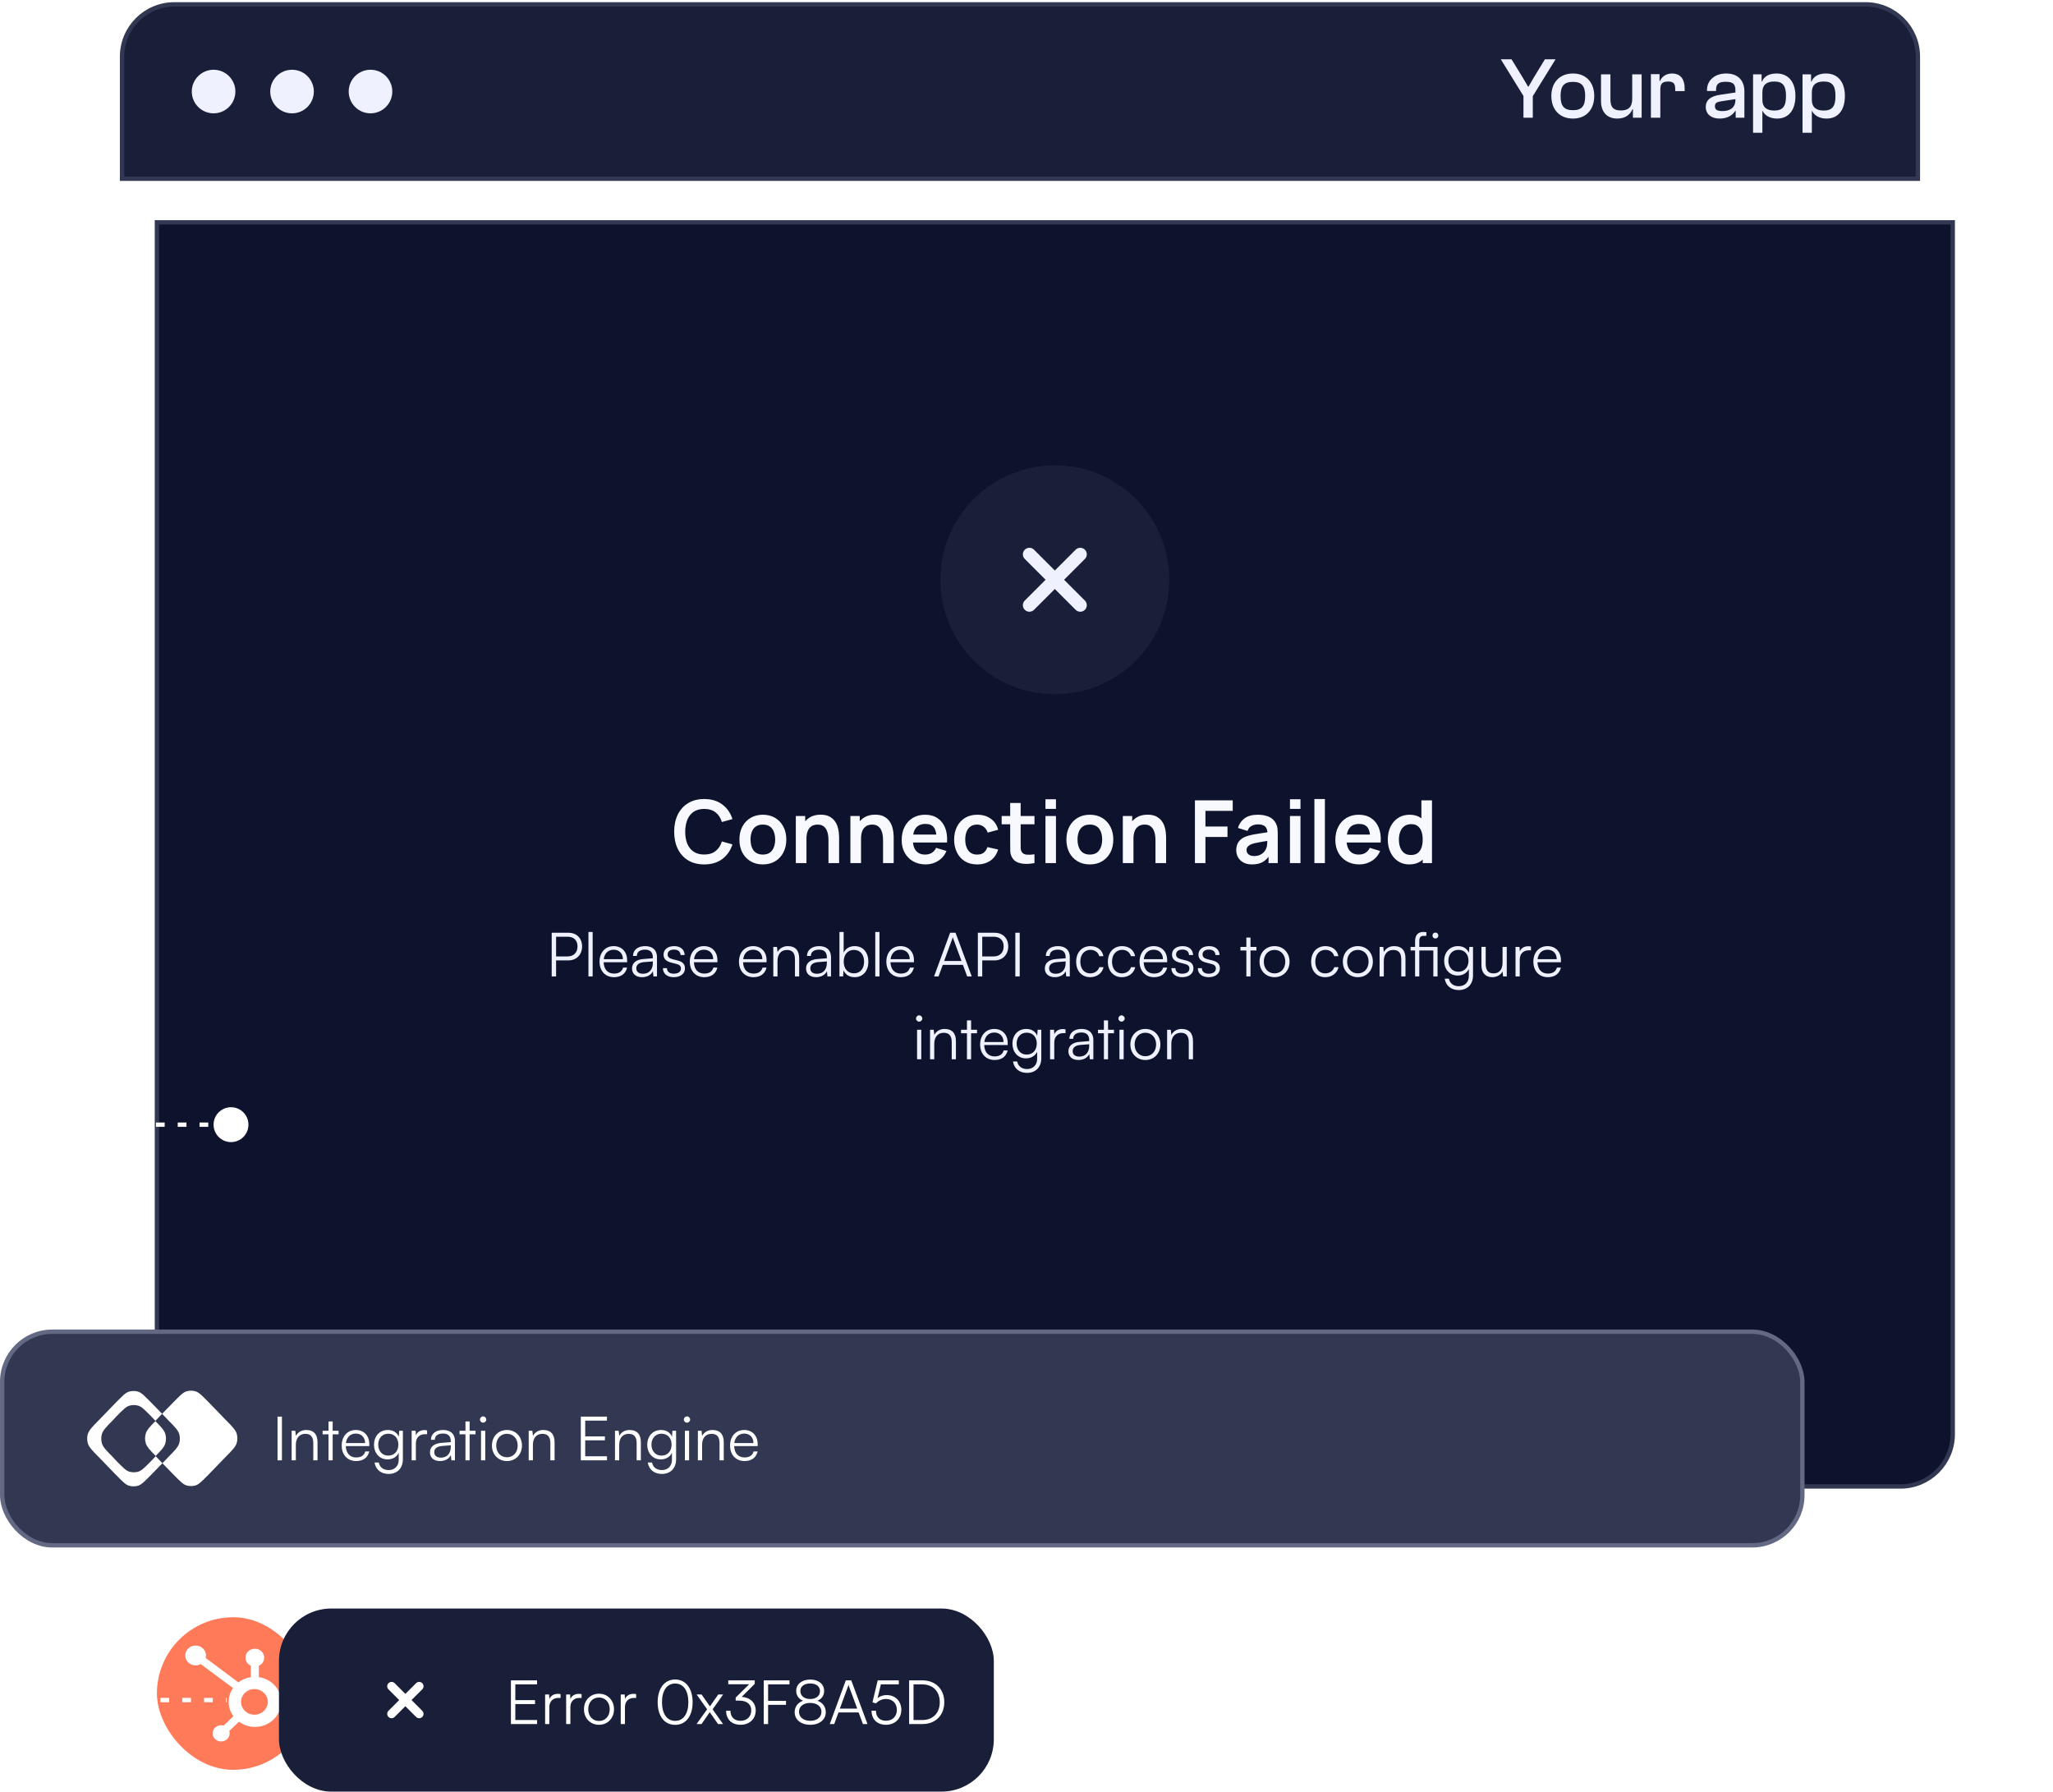 <svg width="471" height="411" viewBox="0 0 471 411" fill="none" xmlns="http://www.w3.org/2000/svg">
<rect x="36" y="371" width="35" height="35" rx="17.5" fill="#FF7A59"/>
<path d="M59.391 384.744V382.124C59.754 381.962 60.06 381.705 60.276 381.383C60.492 381.062 60.607 380.688 60.609 380.306V380.246C60.609 379.131 59.663 378.228 58.497 378.228H58.434C57.267 378.228 56.322 379.131 56.322 380.246V380.306C56.324 380.688 56.439 381.062 56.655 381.383C56.87 381.705 57.177 381.962 57.54 382.124V384.744C56.498 384.896 55.517 385.309 54.696 385.94L47.174 380.343C47.227 380.159 47.255 379.968 47.258 379.777C47.259 379.328 47.121 378.888 46.86 378.514C46.599 378.139 46.228 377.847 45.794 377.675C45.359 377.502 44.88 377.456 44.419 377.543C43.957 377.63 43.532 377.846 43.199 378.163C42.866 378.481 42.638 378.885 42.546 379.326C42.453 379.767 42.5 380.224 42.679 380.64C42.859 381.055 43.163 381.411 43.554 381.661C43.945 381.911 44.405 382.045 44.876 382.046C45.288 382.044 45.692 381.939 46.048 381.741L53.455 387.247C52.093 389.212 52.129 391.773 53.547 393.702L51.294 395.854C51.111 395.799 50.922 395.769 50.731 395.767C49.652 395.768 48.778 396.603 48.778 397.634C48.778 398.664 49.653 399.5 50.732 399.5C51.81 399.5 52.685 398.665 52.687 397.635C52.684 397.452 52.653 397.271 52.595 397.097L54.823 394.968C56.815 396.432 59.55 396.558 61.679 395.284C63.809 394.01 64.884 391.604 64.374 389.253C63.863 386.903 61.876 385.104 59.391 384.744ZM58.467 393.36C58.056 393.371 57.646 393.302 57.262 393.159C56.879 393.016 56.529 392.801 56.234 392.526C55.939 392.252 55.704 391.924 55.544 391.561C55.384 391.199 55.301 390.809 55.301 390.416C55.301 390.023 55.384 389.633 55.544 389.271C55.704 388.908 55.939 388.58 56.234 388.306C56.529 388.031 56.879 387.816 57.262 387.673C57.646 387.53 58.056 387.461 58.467 387.472C60.127 387.528 61.442 388.828 61.443 390.414C61.444 392 60.13 393.302 58.47 393.359" fill="white"/>
<path d="M28 13C28 6.373 33.373 1 40 1H428C434.627 1 440 6.373 440 13V41H28V13Z" fill="#1A1F39"/>
<path d="M28 13C28 6.373 33.373 1 40 1H428C434.627 1 440 6.373 440 13V41H28V13Z" stroke="#333852"/>
<circle cx="49" cy="21" r="5" fill="#EFF1FF"/>
<circle cx="67" cy="21" r="5" fill="#EFF1FF"/>
<circle cx="85" cy="21" r="5" fill="#EFF1FF"/>
<path d="M351.654 27H349.514V22.02L344.314 13.6H346.774L349.314 17.74L350.554 19.84H350.694L351.914 17.74L354.434 13.6H356.874L351.654 22.06V27ZM360.87 27.2C357.81 27.2 355.91 25.12 355.91 22.02C355.91 18.94 357.81 16.86 360.87 16.86C363.91 16.86 365.75 18.94 365.75 22.02C365.75 25.12 363.91 27.2 360.87 27.2ZM360.87 25.28C362.95 25.28 363.67 24.26 363.67 22.02C363.67 19.8 362.95 18.78 360.87 18.78C358.77 18.78 358.03 19.8 358.03 22.02C358.03 24.26 358.77 25.28 360.87 25.28ZM371.065 27.2C368.465 27.2 367.305 25.46 367.305 23.2V17.06H369.465V22.82C369.465 24.6 370.145 25.34 371.865 25.34C373.525 25.34 374.465 24.62 374.465 22.66V17.06H376.625V27H374.625V25.02H374.545C374.065 26.16 373.005 27.2 371.065 27.2ZM380.911 27H378.751V17H380.731V18.58H380.831C381.231 17.66 382.151 16.86 383.611 16.86C385.691 16.86 386.491 18.38 386.491 20.24V20.9H384.331V20.5C384.331 19.18 383.951 18.7 382.691 18.7C381.391 18.7 380.911 19.2 380.911 20.52V27ZM394.499 27.2C392.719 27.2 391.339 26.28 391.339 24.54C391.339 22.9 392.539 22.04 394.659 21.74L398.139 21.22V20.68C398.139 19.2 397.459 18.76 395.899 18.76C394.319 18.76 393.699 19.26 393.699 20.58V20.88H391.619V20.68C391.619 18.46 393.359 16.86 396.019 16.86C398.799 16.86 400.199 18.54 400.199 20.96V27H398.199V25.44H398.099C397.519 26.38 396.379 27.2 394.499 27.2ZM393.439 24.38C393.439 25.16 393.939 25.48 395.199 25.48C396.599 25.48 398.139 24.92 398.139 22.92V22.74L394.979 23.22C393.839 23.38 393.439 23.64 393.439 24.38ZM404.327 30.46H402.187V17.06H404.147V18.7H404.247C404.707 17.54 405.847 16.86 407.567 16.86C410.367 16.86 411.907 18.88 411.907 22.04C411.907 25.18 410.407 27.2 407.707 27.2C405.927 27.2 404.827 26.38 404.387 25.46H404.327V30.46ZM404.327 22.92C404.327 24.58 405.287 25.36 407.047 25.36C408.947 25.36 409.747 24.48 409.747 22.04C409.747 19.58 408.967 18.7 407.047 18.7C405.287 18.7 404.327 19.48 404.327 21.14V22.92ZM415.675 30.46H413.535V17.06H415.495V18.7H415.595C416.055 17.54 417.195 16.86 418.915 16.86C421.715 16.86 423.255 18.88 423.255 22.04C423.255 25.18 421.755 27.2 419.055 27.2C417.275 27.2 416.175 26.38 415.735 25.46H415.675V30.46ZM415.675 22.92C415.675 24.58 416.635 25.36 418.395 25.36C420.295 25.36 421.095 24.48 421.095 22.04C421.095 19.58 420.315 18.7 418.395 18.7C416.635 18.7 415.675 19.48 415.675 21.14V22.92Z" fill="#EFF1FF"/>
<g filter="url(#filter0_d_1_4)">
<path d="M28 41H440V319C440 325.627 434.627 331 428 331H40C33.373 331 28 325.627 28 319V41Z" fill="#0E132D"/>
<path d="M28 41H440V319C440 325.627 434.627 331 428 331H40C33.373 331 28 325.627 28 319V41Z" stroke="#333852"/>
<g clip-path="url(#clip0_1_4)">
<path d="M234 149.25C248.497 149.25 260.25 137.497 260.25 123C260.25 108.503 248.497 96.75 234 96.75C219.503 96.75 207.75 108.503 207.75 123C207.75 137.497 219.503 149.25 234 149.25Z" fill="#1A1F39"/>
<path d="M228.166 117.164L239.833 128.831M239.833 117.164L228.166 128.831" stroke="#EFF1FF" stroke-width="3" stroke-linecap="round" stroke-linejoin="round"/>
</g>
<path d="M153.56 188.3C152.12 188.3 150.887 187.987 149.86 187.36C148.834 186.727 148.044 185.847 147.49 184.72C146.944 183.593 146.67 182.287 146.67 180.8C146.67 179.313 146.944 178.007 147.49 176.88C148.044 175.753 148.834 174.877 149.86 174.25C150.887 173.617 152.12 173.3 153.56 173.3C155.22 173.3 156.604 173.717 157.71 174.55C158.817 175.377 159.594 176.493 160.04 177.9L157.61 178.57C157.33 177.63 156.854 176.897 156.18 176.37C155.507 175.837 154.634 175.57 153.56 175.57C152.594 175.57 151.787 175.787 151.14 176.22C150.5 176.653 150.017 177.263 149.69 178.05C149.37 178.83 149.207 179.747 149.2 180.8C149.2 181.853 149.36 182.773 149.68 183.56C150.007 184.34 150.494 184.947 151.14 185.38C151.787 185.813 152.594 186.03 153.56 186.03C154.634 186.03 155.507 185.763 156.18 185.23C156.854 184.697 157.33 183.963 157.61 183.03L160.04 183.7C159.594 185.107 158.817 186.227 157.71 187.06C156.604 187.887 155.22 188.3 153.56 188.3ZM167.006 188.3C165.926 188.3 164.983 188.057 164.176 187.57C163.369 187.083 162.743 186.413 162.296 185.56C161.856 184.7 161.636 183.713 161.636 182.6C161.636 181.467 161.863 180.473 162.316 179.62C162.769 178.767 163.399 178.1 164.206 177.62C165.013 177.14 165.946 176.9 167.006 176.9C168.093 176.9 169.039 177.143 169.846 177.63C170.653 178.117 171.279 178.79 171.726 179.65C172.173 180.503 172.396 181.487 172.396 182.6C172.396 183.72 172.169 184.71 171.716 185.57C171.269 186.423 170.643 187.093 169.836 187.58C169.029 188.06 168.086 188.3 167.006 188.3ZM167.006 186.04C167.966 186.04 168.679 185.72 169.146 185.08C169.613 184.44 169.846 183.613 169.846 182.6C169.846 181.553 169.609 180.72 169.136 180.1C168.663 179.473 167.953 179.16 167.006 179.16C166.359 179.16 165.826 179.307 165.406 179.6C164.993 179.887 164.686 180.29 164.486 180.81C164.286 181.323 164.186 181.92 164.186 182.6C164.186 183.647 164.423 184.483 164.896 185.11C165.376 185.73 166.079 186.04 167.006 186.04ZM182.069 188V182.8C182.069 182.46 182.046 182.083 181.999 181.67C181.953 181.257 181.843 180.86 181.669 180.48C181.503 180.093 181.249 179.777 180.909 179.53C180.576 179.283 180.123 179.16 179.549 179.16C179.243 179.16 178.939 179.21 178.639 179.31C178.339 179.41 178.066 179.583 177.819 179.83C177.579 180.07 177.386 180.403 177.239 180.83C177.093 181.25 177.019 181.79 177.019 182.45L175.589 181.84C175.589 180.92 175.766 180.087 176.119 179.34C176.479 178.593 177.006 178 177.699 177.56C178.393 177.113 179.246 176.89 180.259 176.89C181.059 176.89 181.719 177.023 182.239 177.29C182.759 177.557 183.173 177.897 183.479 178.31C183.786 178.723 184.013 179.163 184.159 179.63C184.306 180.097 184.399 180.54 184.439 180.96C184.486 181.373 184.509 181.71 184.509 181.97V188H182.069ZM174.579 188V177.2H176.729V180.55H177.019V188H174.579ZM194.589 188V182.8C194.589 182.46 194.565 182.083 194.519 181.67C194.472 181.257 194.362 180.86 194.189 180.48C194.022 180.093 193.769 179.777 193.429 179.53C193.095 179.283 192.642 179.16 192.069 179.16C191.762 179.16 191.459 179.21 191.159 179.31C190.859 179.41 190.585 179.583 190.339 179.83C190.099 180.07 189.905 180.403 189.759 180.83C189.612 181.25 189.539 181.79 189.539 182.45L188.109 181.84C188.109 180.92 188.285 180.087 188.639 179.34C188.999 178.593 189.525 178 190.219 177.56C190.912 177.113 191.765 176.89 192.779 176.89C193.579 176.89 194.239 177.023 194.759 177.29C195.279 177.557 195.692 177.897 195.999 178.31C196.305 178.723 196.532 179.163 196.679 179.63C196.825 180.097 196.919 180.54 196.959 180.96C197.005 181.373 197.029 181.71 197.029 181.97V188H194.589ZM187.099 188V177.2H189.249V180.55H189.539V188H187.099ZM204.373 188.3C203.279 188.3 202.319 188.063 201.493 187.59C200.666 187.117 200.019 186.46 199.553 185.62C199.093 184.78 198.863 183.813 198.863 182.72C198.863 181.54 199.089 180.517 199.543 179.65C199.996 178.777 200.626 178.1 201.433 177.62C202.239 177.14 203.173 176.9 204.233 176.9C205.353 176.9 206.303 177.163 207.083 177.69C207.869 178.21 208.453 178.947 208.833 179.9C209.213 180.853 209.356 181.977 209.263 183.27H206.873V182.39C206.866 181.217 206.659 180.36 206.253 179.82C205.846 179.28 205.206 179.01 204.333 179.01C203.346 179.01 202.613 179.317 202.133 179.93C201.653 180.537 201.413 181.427 201.413 182.6C201.413 183.693 201.653 184.54 202.133 185.14C202.613 185.74 203.313 186.04 204.233 186.04C204.826 186.04 205.336 185.91 205.763 185.65C206.196 185.383 206.529 185 206.763 184.5L209.143 185.22C208.729 186.193 208.089 186.95 207.223 187.49C206.363 188.03 205.413 188.3 204.373 188.3ZM200.653 183.27V181.45H208.083V183.27H200.653ZM216.184 188.3C215.07 188.3 214.12 188.053 213.334 187.56C212.547 187.06 211.944 186.38 211.524 185.52C211.11 184.66 210.9 183.687 210.894 182.6C210.9 181.493 211.117 180.513 211.544 179.66C211.977 178.8 212.59 178.127 213.384 177.64C214.177 177.147 215.12 176.9 216.214 176.9C217.44 176.9 218.477 177.21 219.324 177.83C220.177 178.443 220.734 179.283 220.994 180.35L218.594 181C218.407 180.42 218.097 179.97 217.664 179.65C217.23 179.323 216.737 179.16 216.184 179.16C215.557 179.16 215.04 179.31 214.634 179.61C214.227 179.903 213.927 180.31 213.734 180.83C213.54 181.35 213.444 181.94 213.444 182.6C213.444 183.627 213.674 184.457 214.134 185.09C214.594 185.723 215.277 186.04 216.184 186.04C216.824 186.04 217.327 185.893 217.694 185.6C218.067 185.307 218.347 184.883 218.534 184.33L220.994 184.88C220.66 185.98 220.077 186.827 219.244 187.42C218.41 188.007 217.39 188.3 216.184 188.3ZM229.328 188C228.614 188.133 227.914 188.19 227.228 188.17C226.548 188.157 225.938 188.033 225.398 187.8C224.858 187.56 224.448 187.183 224.168 186.67C223.921 186.203 223.791 185.727 223.778 185.24C223.764 184.753 223.758 184.203 223.758 183.59V174.2H226.158V183.45C226.158 183.883 226.161 184.263 226.168 184.59C226.181 184.917 226.251 185.183 226.378 185.39C226.618 185.79 227.001 186.013 227.528 186.06C228.054 186.107 228.654 186.08 229.328 185.98V188ZM221.798 179.09V177.2H229.328V179.09H221.798ZM231.85 175.56V173.35H234.26V175.56H231.85ZM231.85 188V177.2H234.26V188H231.85ZM242.025 188.3C240.945 188.3 240.002 188.057 239.195 187.57C238.389 187.083 237.762 186.413 237.315 185.56C236.875 184.7 236.655 183.713 236.655 182.6C236.655 181.467 236.882 180.473 237.335 179.62C237.789 178.767 238.419 178.1 239.225 177.62C240.032 177.14 240.965 176.9 242.025 176.9C243.112 176.9 244.059 177.143 244.865 177.63C245.672 178.117 246.299 178.79 246.745 179.65C247.192 180.503 247.415 181.487 247.415 182.6C247.415 183.72 247.189 184.71 246.735 185.57C246.289 186.423 245.662 187.093 244.855 187.58C244.049 188.06 243.105 188.3 242.025 188.3ZM242.025 186.04C242.985 186.04 243.699 185.72 244.165 185.08C244.632 184.44 244.865 183.613 244.865 182.6C244.865 181.553 244.629 180.72 244.155 180.1C243.682 179.473 242.972 179.16 242.025 179.16C241.379 179.16 240.845 179.307 240.425 179.6C240.012 179.887 239.705 180.29 239.505 180.81C239.305 181.323 239.205 181.92 239.205 182.6C239.205 183.647 239.442 184.483 239.915 185.11C240.395 185.73 241.099 186.04 242.025 186.04ZM257.089 188V182.8C257.089 182.46 257.065 182.083 257.019 181.67C256.972 181.257 256.862 180.86 256.689 180.48C256.522 180.093 256.269 179.777 255.929 179.53C255.595 179.283 255.142 179.16 254.569 179.16C254.262 179.16 253.959 179.21 253.659 179.31C253.359 179.41 253.085 179.583 252.839 179.83C252.599 180.07 252.405 180.403 252.259 180.83C252.112 181.25 252.039 181.79 252.039 182.45L250.609 181.84C250.609 180.92 250.785 180.087 251.139 179.34C251.499 178.593 252.025 178 252.719 177.56C253.412 177.113 254.265 176.89 255.279 176.89C256.079 176.89 256.739 177.023 257.259 177.29C257.779 177.557 258.192 177.897 258.499 178.31C258.805 178.723 259.032 179.163 259.179 179.63C259.325 180.097 259.419 180.54 259.459 180.96C259.505 181.373 259.529 181.71 259.529 181.97V188H257.089ZM249.599 188V177.2H251.749V180.55H252.039V188H249.599ZM266.142 188V173.6H274.812V176.01H268.552V179.6H273.612V182H268.552V188H266.142ZM279.24 188.3C278.46 188.3 277.8 188.153 277.26 187.86C276.72 187.56 276.31 187.163 276.03 186.67C275.757 186.177 275.62 185.633 275.62 185.04C275.62 184.52 275.707 184.053 275.88 183.64C276.054 183.22 276.32 182.86 276.68 182.56C277.04 182.253 277.507 182.003 278.08 181.81C278.514 181.67 279.02 181.543 279.6 181.43C280.187 181.317 280.82 181.213 281.5 181.12C282.187 181.02 282.904 180.913 283.65 180.8L282.79 181.29C282.797 180.543 282.63 179.993 282.29 179.64C281.95 179.287 281.377 179.11 280.57 179.11C280.084 179.11 279.614 179.223 279.16 179.45C278.707 179.677 278.39 180.067 278.21 180.62L276.01 179.93C276.277 179.017 276.784 178.283 277.53 177.73C278.284 177.177 279.297 176.9 280.57 176.9C281.53 176.9 282.374 177.057 283.1 177.37C283.834 177.683 284.377 178.197 284.73 178.91C284.924 179.29 285.04 179.68 285.08 180.08C285.12 180.473 285.14 180.903 285.14 181.37V188H283.03V185.66L283.38 186.04C282.894 186.82 282.324 187.393 281.67 187.76C281.024 188.12 280.214 188.3 279.24 188.3ZM279.72 186.38C280.267 186.38 280.734 186.283 281.12 186.09C281.507 185.897 281.814 185.66 282.04 185.38C282.274 185.1 282.43 184.837 282.51 184.59C282.637 184.283 282.707 183.933 282.72 183.54C282.74 183.14 282.75 182.817 282.75 182.57L283.49 182.79C282.764 182.903 282.14 183.003 281.62 183.09C281.1 183.177 280.654 183.26 280.28 183.34C279.907 183.413 279.577 183.497 279.29 183.59C279.01 183.69 278.774 183.807 278.58 183.94C278.387 184.073 278.237 184.227 278.13 184.4C278.03 184.573 277.98 184.777 277.98 185.01C277.98 185.277 278.047 185.513 278.18 185.72C278.314 185.92 278.507 186.08 278.76 186.2C279.02 186.32 279.34 186.38 279.72 186.38ZM287.944 175.56V173.35H290.354V175.56H287.944ZM287.944 188V177.2H290.354V188H287.944ZM293.549 188V173.3H295.959V188H293.549ZM303.865 188.3C302.771 188.3 301.811 188.063 300.985 187.59C300.158 187.117 299.511 186.46 299.045 185.62C298.585 184.78 298.355 183.813 298.355 182.72C298.355 181.54 298.581 180.517 299.035 179.65C299.488 178.777 300.118 178.1 300.925 177.62C301.731 177.14 302.665 176.9 303.725 176.9C304.845 176.9 305.795 177.163 306.575 177.69C307.361 178.21 307.945 178.947 308.325 179.9C308.705 180.853 308.848 181.977 308.755 183.27H306.365V182.39C306.358 181.217 306.151 180.36 305.745 179.82C305.338 179.28 304.698 179.01 303.825 179.01C302.838 179.01 302.105 179.317 301.625 179.93C301.145 180.537 300.905 181.427 300.905 182.6C300.905 183.693 301.145 184.54 301.625 185.14C302.105 185.74 302.805 186.04 303.725 186.04C304.318 186.04 304.828 185.91 305.255 185.65C305.688 185.383 306.021 185 306.255 184.5L308.635 185.22C308.221 186.193 307.581 186.95 306.715 187.49C305.855 188.03 304.905 188.3 303.865 188.3ZM300.145 183.27V181.45H307.575V183.27H300.145ZM315.316 188.3C314.323 188.3 313.456 188.05 312.716 187.55C311.976 187.05 311.403 186.37 310.996 185.51C310.589 184.65 310.386 183.68 310.386 182.6C310.386 181.507 310.589 180.533 310.996 179.68C311.409 178.82 311.993 178.143 312.746 177.65C313.499 177.15 314.386 176.9 315.406 176.9C316.433 176.9 317.293 177.15 317.986 177.65C318.686 178.143 319.216 178.82 319.576 179.68C319.936 180.54 320.116 181.513 320.116 182.6C320.116 183.673 319.936 184.643 319.576 185.51C319.216 186.37 318.679 187.05 317.966 187.55C317.253 188.05 316.369 188.3 315.316 188.3ZM315.686 186.14C316.333 186.14 316.853 185.993 317.246 185.7C317.646 185.4 317.936 184.983 318.116 184.45C318.303 183.917 318.396 183.3 318.396 182.6C318.396 181.893 318.303 181.277 318.116 180.75C317.936 180.217 317.653 179.803 317.266 179.51C316.879 179.21 316.379 179.06 315.766 179.06C315.119 179.06 314.586 179.22 314.166 179.54C313.746 179.853 313.436 180.28 313.236 180.82C313.036 181.353 312.936 181.947 312.936 182.6C312.936 183.26 313.033 183.86 313.226 184.4C313.426 184.933 313.729 185.357 314.136 185.67C314.543 185.983 315.059 186.14 315.686 186.14ZM318.396 188V180.42H318.096V173.6H320.526V188H318.396Z" fill="#F7F9FF"/>
<path d="M122.392 210.318H119.578V214H118.57V203.976H122.392C124.324 203.976 125.542 205.236 125.542 207.126C125.542 208.946 124.31 210.318 122.392 210.318ZM122.252 204.886H119.578V209.408H122.196C123.652 209.408 124.492 208.484 124.492 207.112C124.492 205.726 123.638 204.886 122.252 204.886ZM127.967 214H127.001V203.794H127.967V214ZM132.864 214.168C130.876 214.168 129.546 212.74 129.546 210.612C129.546 208.498 130.862 207.042 132.794 207.042C134.628 207.042 135.874 208.344 135.874 210.262V210.738H130.484C130.554 212.39 131.422 213.342 132.878 213.342C133.984 213.342 134.698 212.866 134.95 211.97H135.874C135.51 213.398 134.46 214.168 132.864 214.168ZM132.794 207.868C131.52 207.868 130.68 208.708 130.512 210.038H134.908C134.908 208.736 134.068 207.868 132.794 207.868ZM139.296 214.168C137.854 214.168 137 213.356 137 212.166C137 210.92 137.952 210.136 139.534 210.01L141.774 209.828V209.604C141.774 208.274 140.976 207.854 139.982 207.854C138.806 207.854 138.106 208.386 138.106 209.296H137.224C137.224 207.924 138.344 207.042 140.01 207.042C141.578 207.042 142.726 207.826 142.726 209.618V214H141.914L141.788 212.81C141.368 213.664 140.444 214.168 139.296 214.168ZM139.52 213.384C140.948 213.384 141.774 212.39 141.774 210.92V210.556L139.772 210.71C138.498 210.822 137.98 211.382 137.98 212.138C137.98 212.964 138.596 213.384 139.52 213.384ZM144.09 212.096H145.014C145.014 212.88 145.602 213.37 146.554 213.37C147.604 213.37 148.22 212.922 148.22 212.194C148.22 211.634 147.94 211.312 147.142 211.116L145.98 210.822C144.804 210.528 144.23 209.912 144.23 208.988C144.23 207.798 145.224 207.042 146.68 207.042C148.108 207.042 149.032 207.826 149.074 209.086H148.136C148.108 208.302 147.562 207.84 146.652 207.84C145.7 207.84 145.168 208.246 145.168 208.974C145.168 209.492 145.532 209.856 146.274 210.038L147.436 210.332C148.612 210.626 149.144 211.172 149.144 212.152C149.144 213.37 148.108 214.168 146.568 214.168C145.042 214.168 144.09 213.356 144.09 212.096ZM153.577 214.168C151.589 214.168 150.259 212.74 150.259 210.612C150.259 208.498 151.575 207.042 153.507 207.042C155.341 207.042 156.587 208.344 156.587 210.262V210.738H151.197C151.267 212.39 152.135 213.342 153.591 213.342C154.697 213.342 155.411 212.866 155.663 211.97H156.587C156.223 213.398 155.173 214.168 153.577 214.168ZM153.507 207.868C152.233 207.868 151.393 208.708 151.225 210.038H155.621C155.621 208.736 154.781 207.868 153.507 207.868ZM164.856 214.168C162.868 214.168 161.538 212.74 161.538 210.612C161.538 208.498 162.854 207.042 164.786 207.042C166.62 207.042 167.866 208.344 167.866 210.262V210.738H162.476C162.546 212.39 163.414 213.342 164.87 213.342C165.976 213.342 166.69 212.866 166.942 211.97H167.866C167.502 213.398 166.452 214.168 164.856 214.168ZM164.786 207.868C163.512 207.868 162.672 208.708 162.504 210.038H166.9C166.9 208.736 166.06 207.868 164.786 207.868ZM170.376 214H169.41V207.224H170.25L170.39 208.4C170.838 207.532 171.734 207.042 172.714 207.042C174.576 207.042 175.346 208.148 175.346 209.856V214H174.38V210.066C174.38 208.484 173.666 207.924 172.546 207.924C171.16 207.924 170.376 208.932 170.376 210.458V214ZM179.218 214.168C177.776 214.168 176.922 213.356 176.922 212.166C176.922 210.92 177.874 210.136 179.456 210.01L181.696 209.828V209.604C181.696 208.274 180.898 207.854 179.904 207.854C178.728 207.854 178.028 208.386 178.028 209.296H177.146C177.146 207.924 178.266 207.042 179.932 207.042C181.5 207.042 182.648 207.826 182.648 209.618V214H181.836L181.71 212.81C181.29 213.664 180.366 214.168 179.218 214.168ZM179.442 213.384C180.87 213.384 181.696 212.39 181.696 210.92V210.556L179.694 210.71C178.42 210.822 177.902 211.382 177.902 212.138C177.902 212.964 178.518 213.384 179.442 213.384ZM185.426 214H184.586V203.794H185.552V208.54C186.028 207.546 186.952 207.042 188.1 207.042C190.074 207.042 191.222 208.582 191.222 210.626C191.222 212.656 190.046 214.168 188.072 214.168C186.938 214.168 186 213.664 185.524 212.614L185.426 214ZM185.566 210.598C185.566 212.166 186.434 213.286 187.918 213.286C189.388 213.286 190.242 212.166 190.242 210.598C190.242 209.044 189.388 207.91 187.918 207.91C186.434 207.91 185.566 209.044 185.566 210.598ZM193.77 214H192.804V203.794H193.77V214ZM198.666 214.168C196.678 214.168 195.348 212.74 195.348 210.612C195.348 208.498 196.664 207.042 198.596 207.042C200.43 207.042 201.676 208.344 201.676 210.262V210.738H196.286C196.356 212.39 197.224 213.342 198.68 213.342C199.786 213.342 200.5 212.866 200.752 211.97H201.676C201.312 213.398 200.262 214.168 198.666 214.168ZM198.596 207.868C197.322 207.868 196.482 208.708 196.314 210.038H200.71C200.71 208.736 199.87 207.868 198.596 207.868ZM207.314 214H206.292L209.974 203.976H211.22L214.944 214H213.894L212.914 211.34H208.294L207.314 214ZM210.464 205.39L208.602 210.458H212.592L210.716 205.39C210.674 205.25 210.604 205.082 210.59 204.984C210.576 205.068 210.52 205.25 210.464 205.39ZM220.159 210.318H217.345V214H216.337V203.976H220.159C222.091 203.976 223.309 205.236 223.309 207.126C223.309 208.946 222.077 210.318 220.159 210.318ZM220.019 204.886H217.345V209.408H219.963C221.419 209.408 222.259 208.484 222.259 207.112C222.259 205.726 221.405 204.886 220.019 204.886ZM225.945 203.976V214H224.937V203.976H225.945ZM234.001 214.168C232.559 214.168 231.705 213.356 231.705 212.166C231.705 210.92 232.657 210.136 234.239 210.01L236.479 209.828V209.604C236.479 208.274 235.681 207.854 234.687 207.854C233.511 207.854 232.811 208.386 232.811 209.296H231.929C231.929 207.924 233.049 207.042 234.715 207.042C236.283 207.042 237.431 207.826 237.431 209.618V214H236.619L236.493 212.81C236.073 213.664 235.149 214.168 234.001 214.168ZM234.225 213.384C235.653 213.384 236.479 212.39 236.479 210.92V210.556L234.477 210.71C233.203 210.822 232.685 211.382 232.685 212.138C232.685 212.964 233.301 213.384 234.225 213.384ZM238.893 210.626C238.893 208.498 240.195 207.042 242.169 207.042C243.737 207.042 244.885 207.952 245.151 209.352H244.185C243.933 208.414 243.121 207.896 242.183 207.896C240.811 207.896 239.845 208.946 239.845 210.612C239.845 212.222 240.741 213.3 242.113 213.3C243.121 213.3 243.933 212.74 244.199 211.872H245.179C244.857 213.258 243.653 214.168 242.113 214.168C240.195 214.168 238.893 212.754 238.893 210.626ZM246.167 210.626C246.167 208.498 247.469 207.042 249.443 207.042C251.011 207.042 252.159 207.952 252.425 209.352H251.459C251.207 208.414 250.395 207.896 249.457 207.896C248.085 207.896 247.119 208.946 247.119 210.612C247.119 212.222 248.015 213.3 249.387 213.3C250.395 213.3 251.207 212.74 251.473 211.872H252.453C252.131 213.258 250.927 214.168 249.387 214.168C247.469 214.168 246.167 212.754 246.167 210.626ZM256.758 214.168C254.77 214.168 253.44 212.74 253.44 210.612C253.44 208.498 254.756 207.042 256.688 207.042C258.522 207.042 259.768 208.344 259.768 210.262V210.738H254.378C254.448 212.39 255.316 213.342 256.772 213.342C257.878 213.342 258.592 212.866 258.844 211.97H259.768C259.404 213.398 258.354 214.168 256.758 214.168ZM256.688 207.868C255.414 207.868 254.574 208.708 254.406 210.038H258.802C258.802 208.736 257.962 207.868 256.688 207.868ZM260.739 212.096H261.663C261.663 212.88 262.251 213.37 263.203 213.37C264.253 213.37 264.869 212.922 264.869 212.194C264.869 211.634 264.589 211.312 263.791 211.116L262.629 210.822C261.453 210.528 260.879 209.912 260.879 208.988C260.879 207.798 261.873 207.042 263.329 207.042C264.757 207.042 265.681 207.826 265.723 209.086H264.785C264.757 208.302 264.211 207.84 263.301 207.84C262.349 207.84 261.817 208.246 261.817 208.974C261.817 209.492 262.181 209.856 262.923 210.038L264.085 210.332C265.261 210.626 265.793 211.172 265.793 212.152C265.793 213.37 264.757 214.168 263.217 214.168C261.691 214.168 260.739 213.356 260.739 212.096ZM266.809 212.096H267.733C267.733 212.88 268.321 213.37 269.273 213.37C270.323 213.37 270.939 212.922 270.939 212.194C270.939 211.634 270.659 211.312 269.861 211.116L268.699 210.822C267.523 210.528 266.949 209.912 266.949 208.988C266.949 207.798 267.943 207.042 269.399 207.042C270.827 207.042 271.751 207.826 271.793 209.086H270.855C270.827 208.302 270.281 207.84 269.371 207.84C268.419 207.84 267.887 208.246 267.887 208.974C267.887 209.492 268.251 209.856 268.993 210.038L270.155 210.332C271.331 210.626 271.863 211.172 271.863 212.152C271.863 213.37 270.827 214.168 269.287 214.168C267.761 214.168 266.809 213.356 266.809 212.096ZM278.89 214H277.938V208.036H276.58V207.224H277.938V205.082H278.89V207.224H280.248V208.036H278.89V214ZM280.962 210.612C280.962 208.54 282.418 207.042 284.406 207.042C286.394 207.042 287.85 208.54 287.85 210.612C287.85 212.67 286.394 214.168 284.406 214.168C282.418 214.168 280.962 212.67 280.962 210.612ZM281.942 210.598C281.942 212.194 282.95 213.3 284.406 213.3C285.848 213.3 286.87 212.194 286.87 210.598C286.87 209.03 285.848 207.91 284.406 207.91C282.95 207.91 281.942 209.03 281.942 210.598ZM292.802 210.626C292.802 208.498 294.104 207.042 296.078 207.042C297.646 207.042 298.794 207.952 299.06 209.352H298.094C297.842 208.414 297.03 207.896 296.092 207.896C294.72 207.896 293.754 208.946 293.754 210.612C293.754 212.222 294.65 213.3 296.022 213.3C297.03 213.3 297.842 212.74 298.108 211.872H299.088C298.766 213.258 297.562 214.168 296.022 214.168C294.104 214.168 292.802 212.754 292.802 210.626ZM300.075 210.612C300.075 208.54 301.531 207.042 303.519 207.042C305.507 207.042 306.963 208.54 306.963 210.612C306.963 212.67 305.507 214.168 303.519 214.168C301.531 214.168 300.075 212.67 300.075 210.612ZM301.055 210.598C301.055 212.194 302.063 213.3 303.519 213.3C304.961 213.3 305.983 212.194 305.983 210.598C305.983 209.03 304.961 207.91 303.519 207.91C302.063 207.91 301.055 209.03 301.055 210.598ZM309.474 214H308.508V207.224H309.348L309.488 208.4C309.936 207.532 310.832 207.042 311.812 207.042C313.674 207.042 314.444 208.148 314.444 209.856V214H313.478V210.066C313.478 208.484 312.764 207.924 311.644 207.924C310.258 207.924 309.474 208.932 309.474 210.458V214ZM320.835 214V208.036H317.615V214H316.649V208.036H315.613V207.224H316.649V205.908C316.649 204.382 317.475 203.794 318.483 203.794C318.721 203.794 319.015 203.808 319.239 203.85V204.69H318.651C317.839 204.69 317.615 205.11 317.615 205.908V207.224H321.801V214H320.835ZM321.311 205.292C320.919 205.292 320.639 205.012 320.639 204.62C320.639 204.228 320.919 203.934 321.311 203.934C321.689 203.934 321.983 204.228 321.983 204.62C321.983 205.012 321.689 205.292 321.311 205.292ZM323.317 210.416C323.317 208.568 324.507 207.042 326.495 207.042C327.671 207.042 328.567 207.588 329.001 208.582L329.099 207.224H329.939V213.79C329.939 215.806 328.651 217.122 326.663 217.122C324.927 217.122 323.709 216.142 323.443 214.504H324.409C324.619 215.596 325.459 216.24 326.677 216.24C328.063 216.24 328.987 215.302 328.987 213.888V212.278C328.525 213.23 327.587 213.79 326.425 213.79C324.493 213.79 323.317 212.264 323.317 210.416ZM324.283 210.402C324.283 211.788 325.137 212.922 326.565 212.922C328.035 212.922 328.903 211.858 328.903 210.402C328.903 208.96 328.063 207.896 326.579 207.896C325.123 207.896 324.283 209.03 324.283 210.402ZM336.715 207.224H337.681V214H336.841L336.715 212.852C336.337 213.636 335.399 214.168 334.335 214.168C332.739 214.168 331.871 213.076 331.871 211.424V207.21H332.851V211.116C332.851 212.726 333.565 213.3 334.643 213.3C335.945 213.3 336.715 212.432 336.715 210.822V207.224ZM343.236 207.14V208.008H342.704C341.458 208.008 340.66 208.848 340.66 210.136V214H339.694V207.224H340.604L340.674 208.274C340.94 207.546 341.654 207.07 342.606 207.07C342.816 207.07 342.998 207.084 343.236 207.14ZM347.102 214.168C345.114 214.168 343.784 212.74 343.784 210.612C343.784 208.498 345.1 207.042 347.032 207.042C348.866 207.042 350.112 208.344 350.112 210.262V210.738H344.722C344.792 212.39 345.66 213.342 347.116 213.342C348.222 213.342 348.936 212.866 349.188 211.97H350.112C349.748 213.398 348.698 214.168 347.102 214.168ZM347.032 207.868C345.758 207.868 344.918 208.708 344.75 210.038H349.146C349.146 208.736 348.306 207.868 347.032 207.868ZM202.87 224.362C202.478 224.362 202.156 224.04 202.156 223.648C202.156 223.256 202.478 222.92 202.87 222.92C203.262 222.92 203.598 223.256 203.598 223.648C203.598 224.04 203.262 224.362 202.87 224.362ZM202.394 233V226.224H203.36V233H202.394ZM206.34 233H205.374V226.224H206.214L206.354 227.4C206.802 226.532 207.698 226.042 208.678 226.042C210.54 226.042 211.31 227.148 211.31 228.856V233H210.344V229.066C210.344 227.484 209.63 226.924 208.51 226.924C207.124 226.924 206.34 227.932 206.34 229.458V233ZM214.79 233H213.838V227.036H212.48V226.224H213.838V224.082H214.79V226.224H216.148V227.036H214.79V233ZM220.179 233.168C218.191 233.168 216.861 231.74 216.861 229.612C216.861 227.498 218.177 226.042 220.109 226.042C221.943 226.042 223.189 227.344 223.189 229.262V229.738H217.799C217.869 231.39 218.737 232.342 220.193 232.342C221.299 232.342 222.013 231.866 222.265 230.97H223.189C222.825 232.398 221.775 233.168 220.179 233.168ZM220.109 226.868C218.835 226.868 217.995 227.708 217.827 229.038H222.223C222.223 227.736 221.383 226.868 220.109 226.868ZM224.272 229.416C224.272 227.568 225.462 226.042 227.45 226.042C228.626 226.042 229.522 226.588 229.956 227.582L230.054 226.224H230.894V232.79C230.894 234.806 229.606 236.122 227.618 236.122C225.882 236.122 224.664 235.142 224.398 233.504H225.364C225.574 234.596 226.414 235.24 227.632 235.24C229.018 235.24 229.942 234.302 229.942 232.888V231.278C229.48 232.23 228.542 232.79 227.38 232.79C225.448 232.79 224.272 231.264 224.272 229.416ZM225.238 229.402C225.238 230.788 226.092 231.922 227.52 231.922C228.99 231.922 229.858 230.858 229.858 229.402C229.858 227.96 229.018 226.896 227.534 226.896C226.078 226.896 225.238 228.03 225.238 229.402ZM236.451 226.14V227.008H235.919C234.673 227.008 233.875 227.848 233.875 229.136V233H232.909V226.224H233.819L233.889 227.274C234.155 226.546 234.869 226.07 235.821 226.07C236.031 226.07 236.213 226.084 236.451 226.14ZM239.408 233.168C237.966 233.168 237.112 232.356 237.112 231.166C237.112 229.92 238.064 229.136 239.646 229.01L241.886 228.828V228.604C241.886 227.274 241.088 226.854 240.094 226.854C238.918 226.854 238.218 227.386 238.218 228.296H237.336C237.336 226.924 238.456 226.042 240.122 226.042C241.69 226.042 242.838 226.826 242.838 228.618V233H242.026L241.9 231.81C241.48 232.664 240.556 233.168 239.408 233.168ZM239.632 232.384C241.06 232.384 241.886 231.39 241.886 229.92V229.556L239.884 229.71C238.61 229.822 238.092 230.382 238.092 231.138C238.092 231.964 238.708 232.384 239.632 232.384ZM246.208 233H245.256V227.036H243.898V226.224H245.256V224.082H246.208V226.224H247.566V227.036H246.208V233ZM249.299 224.362C248.907 224.362 248.585 224.04 248.585 223.648C248.585 223.256 248.907 222.92 249.299 222.92C249.691 222.92 250.027 223.256 250.027 223.648C250.027 224.04 249.691 224.362 249.299 224.362ZM248.823 233V226.224H249.789V233H248.823ZM251.328 229.612C251.328 227.54 252.784 226.042 254.772 226.042C256.76 226.042 258.216 227.54 258.216 229.612C258.216 231.67 256.76 233.168 254.772 233.168C252.784 233.168 251.328 231.67 251.328 229.612ZM252.308 229.598C252.308 231.194 253.316 232.3 254.772 232.3C256.214 232.3 257.236 231.194 257.236 229.598C257.236 228.03 256.214 226.91 254.772 226.91C253.316 226.91 252.308 228.03 252.308 229.598ZM260.727 233H259.761V226.224H260.601L260.741 227.4C261.189 226.532 262.085 226.042 263.065 226.042C264.927 226.042 265.697 227.148 265.697 228.856V233H264.731V229.066C264.731 227.484 264.017 226.924 262.897 226.924C261.511 226.924 260.727 227.932 260.727 229.458V233Z" fill="#EFF1FF"/>
</g>
<circle cx="4" cy="4" r="4" transform="matrix(-1 0 0 1 57 254)" fill="white"/>
<path d="M47.778 258H24C18.477 258 14 262.477 14 268L14 324L14 380C14 385.523 18.477 390 24 390H52" stroke="white" stroke-dasharray="2 3"/>
<rect x="0.5" y="305.5" width="413" height="49" rx="11.5" fill="#333852"/>
<rect x="0.5" y="305.5" width="413" height="49" rx="11.5" stroke="#646983"/>
<path fill-rule="evenodd" clip-rule="evenodd" d="M37.193 324.332L35.612 325.981L35.681 326.05C36.986 327.355 37.605 328.042 37.88 328.798C38.154 329.622 38.154 330.447 37.88 331.271C37.605 332.027 36.986 332.714 35.681 334.019L37.261 335.668L38.704 334.156C40.147 332.714 40.834 331.958 41.108 331.134C41.315 330.447 41.315 329.622 41.108 328.935C40.834 328.111 40.147 327.355 38.704 325.912L37.193 324.332ZM37.193 324.332L34.651 321.722C33.208 320.279 32.521 319.523 31.696 319.248C31.009 319.042 30.254 319.042 29.567 319.248C28.742 319.523 28.055 320.279 26.612 321.722L22.559 325.912C21.116 327.355 20.429 328.111 20.155 328.935C19.948 329.622 19.948 330.447 20.155 331.134C20.429 331.958 21.116 332.714 22.559 334.156L26.612 338.347C28.055 339.79 28.742 340.546 29.567 340.82C30.254 341.027 31.009 341.027 31.696 340.82C32.521 340.546 33.208 339.79 34.651 338.347L37.261 335.668L39.803 338.278C41.246 339.721 41.933 340.477 42.757 340.752C43.444 340.958 44.2 340.958 44.887 340.752C45.711 340.477 46.398 339.721 47.841 338.278L51.895 334.088C53.337 332.645 54.024 331.889 54.299 331.065C54.505 330.378 54.505 329.553 54.299 328.866C54.024 328.042 53.337 327.286 51.895 325.844L47.841 321.653C46.398 320.21 45.711 319.454 44.887 319.18C44.2 318.973 43.444 318.973 42.757 319.18C41.933 319.454 41.246 320.21 39.803 321.653L37.193 324.332ZM35.681 325.981C34.376 327.286 33.757 327.973 33.483 328.729C33.208 329.553 33.208 330.378 33.483 331.202C33.757 331.958 34.376 332.645 35.681 333.95L35.75 334.019L34.719 335.118C33.276 336.561 32.589 337.317 31.765 337.591C31.078 337.798 30.322 337.798 29.635 337.591C28.811 337.317 28.124 336.561 26.681 335.118L25.788 334.156C24.345 332.714 23.658 331.958 23.384 331.134C23.177 330.447 23.177 329.622 23.384 328.935C23.658 328.111 24.345 327.355 25.788 325.912L26.681 324.95C28.124 323.508 28.811 322.752 29.635 322.477C30.322 322.271 31.078 322.271 31.765 322.477C32.589 322.752 33.276 323.508 34.719 324.95L35.681 325.981Z" fill="white"/>
<path d="M64.68 324.976V335H63.672V324.976H64.68ZM67.873 335H66.907V328.224H67.747L67.887 329.4C68.335 328.532 69.231 328.042 70.211 328.042C72.073 328.042 72.843 329.148 72.843 330.856V335H71.877V331.066C71.877 329.484 71.163 328.924 70.043 328.924C68.657 328.924 67.873 329.932 67.873 331.458V335ZM76.322 335H75.37V329.036H74.012V328.224H75.37V326.082H76.322V328.224H77.68V329.036H76.322V335ZM81.712 335.168C79.724 335.168 78.394 333.74 78.394 331.612C78.394 329.498 79.71 328.042 81.642 328.042C83.476 328.042 84.722 329.344 84.722 331.262V331.738H79.332C79.402 333.39 80.27 334.342 81.726 334.342C82.832 334.342 83.546 333.866 83.798 332.97H84.722C84.358 334.398 83.308 335.168 81.712 335.168ZM81.642 328.868C80.368 328.868 79.528 329.708 79.36 331.038H83.756C83.756 329.736 82.916 328.868 81.642 328.868ZM85.804 331.416C85.804 329.568 86.994 328.042 88.982 328.042C90.158 328.042 91.054 328.588 91.488 329.582L91.586 328.224H92.426V334.79C92.426 336.806 91.138 338.122 89.15 338.122C87.414 338.122 86.196 337.142 85.93 335.504H86.896C87.106 336.596 87.946 337.24 89.164 337.24C90.55 337.24 91.474 336.302 91.474 334.888V333.278C91.012 334.23 90.074 334.79 88.912 334.79C86.98 334.79 85.804 333.264 85.804 331.416ZM86.77 331.402C86.77 332.788 87.624 333.922 89.052 333.922C90.522 333.922 91.39 332.858 91.39 331.402C91.39 329.96 90.55 328.896 89.066 328.896C87.61 328.896 86.77 330.03 86.77 331.402ZM97.984 328.14V329.008H97.452C96.206 329.008 95.408 329.848 95.408 331.136V335H94.442V328.224H95.352L95.422 329.274C95.688 328.546 96.402 328.07 97.354 328.07C97.564 328.07 97.746 328.084 97.984 328.14ZM100.941 335.168C99.499 335.168 98.645 334.356 98.645 333.166C98.645 331.92 99.597 331.136 101.179 331.01L103.419 330.828V330.604C103.419 329.274 102.621 328.854 101.627 328.854C100.451 328.854 99.751 329.386 99.751 330.296H98.869C98.869 328.924 99.989 328.042 101.655 328.042C103.223 328.042 104.371 328.826 104.371 330.618V335H103.559L103.433 333.81C103.013 334.664 102.089 335.168 100.941 335.168ZM101.165 334.384C102.593 334.384 103.419 333.39 103.419 331.92V331.556L101.417 331.71C100.143 331.822 99.625 332.382 99.625 333.138C99.625 333.964 100.241 334.384 101.165 334.384ZM107.74 335H106.788V329.036H105.43V328.224H106.788V326.082H107.74V328.224H109.098V329.036H107.74V335ZM110.832 326.362C110.44 326.362 110.118 326.04 110.118 325.648C110.118 325.256 110.44 324.92 110.832 324.92C111.224 324.92 111.56 325.256 111.56 325.648C111.56 326.04 111.224 326.362 110.832 326.362ZM110.356 335V328.224H111.322V335H110.356ZM112.861 331.612C112.861 329.54 114.317 328.042 116.305 328.042C118.293 328.042 119.749 329.54 119.749 331.612C119.749 333.67 118.293 335.168 116.305 335.168C114.317 335.168 112.861 333.67 112.861 331.612ZM113.841 331.598C113.841 333.194 114.849 334.3 116.305 334.3C117.747 334.3 118.769 333.194 118.769 331.598C118.769 330.03 117.747 328.91 116.305 328.91C114.849 328.91 113.841 330.03 113.841 331.598ZM122.26 335H121.294V328.224H122.134L122.274 329.4C122.722 328.532 123.618 328.042 124.598 328.042C126.46 328.042 127.23 329.148 127.23 330.856V335H126.264V331.066C126.264 329.484 125.55 328.924 124.43 328.924C123.044 328.924 122.26 329.932 122.26 331.458V335ZM139.254 335H133.248V324.976H139.24V325.9H134.256V329.512H138.778V330.422H134.256V334.076H139.254V335ZM142.056 335H141.09V328.224H141.93L142.07 329.4C142.518 328.532 143.414 328.042 144.394 328.042C146.256 328.042 147.026 329.148 147.026 330.856V335H146.06V331.066C146.06 329.484 145.346 328.924 144.226 328.924C142.84 328.924 142.056 329.932 142.056 331.458V335ZM148.49 331.416C148.49 329.568 149.68 328.042 151.668 328.042C152.844 328.042 153.74 328.588 154.174 329.582L154.272 328.224H155.112V334.79C155.112 336.806 153.824 338.122 151.836 338.122C150.1 338.122 148.882 337.142 148.616 335.504H149.582C149.792 336.596 150.632 337.24 151.85 337.24C153.236 337.24 154.16 336.302 154.16 334.888V333.278C153.698 334.23 152.76 334.79 151.598 334.79C149.666 334.79 148.49 333.264 148.49 331.416ZM149.456 331.402C149.456 332.788 150.31 333.922 151.738 333.922C153.208 333.922 154.076 332.858 154.076 331.402C154.076 329.96 153.236 328.896 151.752 328.896C150.296 328.896 149.456 330.03 149.456 331.402ZM157.604 326.362C157.212 326.362 156.89 326.04 156.89 325.648C156.89 325.256 157.212 324.92 157.604 324.92C157.996 324.92 158.332 325.256 158.332 325.648C158.332 326.04 157.996 326.362 157.604 326.362ZM157.128 335V328.224H158.094V335H157.128ZM161.074 335H160.108V328.224H160.948L161.088 329.4C161.536 328.532 162.432 328.042 163.412 328.042C165.274 328.042 166.044 329.148 166.044 330.856V335H165.078V331.066C165.078 329.484 164.364 328.924 163.244 328.924C161.858 328.924 161.074 329.932 161.074 331.458V335ZM170.811 335.168C168.823 335.168 167.493 333.74 167.493 331.612C167.493 329.498 168.809 328.042 170.741 328.042C172.575 328.042 173.821 329.344 173.821 331.262V331.738H168.431C168.501 333.39 169.369 334.342 170.825 334.342C171.931 334.342 172.645 333.866 172.897 332.97H173.821C173.457 334.398 172.407 335.168 170.811 335.168ZM170.741 328.868C169.467 328.868 168.627 329.708 168.459 331.038H172.855C172.855 329.736 172.015 328.868 170.741 328.868Z" fill="white"/>
<rect x="64" y="369" width="164" height="42" rx="12" fill="#1A1F39"/>
<g clip-path="url(#clip1_1_4)">
<path d="M93 404.25C100.87 404.25 107.25 397.87 107.25 390C107.25 382.13 100.87 375.75 93 375.75C85.13 375.75 78.75 382.13 78.75 390C78.75 397.87 85.13 404.25 93 404.25Z" fill="#1A1F39"/>
<path d="M89.833 386.832L96.166 393.165M96.166 386.832L89.833 393.165" stroke="white" stroke-width="2" stroke-linecap="round" stroke-linejoin="round"/>
</g>
<path d="M123.224 395.5H117.218V385.476H123.21V386.4H118.226V390.012H122.748V390.922H118.226V394.576H123.224V395.5ZM128.603 388.64V389.508H128.071C126.825 389.508 126.027 390.348 126.027 391.636V395.5H125.061V388.724H125.971L126.041 389.774C126.307 389.046 127.021 388.57 127.973 388.57C128.183 388.57 128.365 388.584 128.603 388.64ZM133.429 388.64V389.508H132.897C131.651 389.508 130.853 390.348 130.853 391.636V395.5H129.887V388.724H130.797L130.867 389.774C131.133 389.046 131.847 388.57 132.799 388.57C133.009 388.57 133.191 388.584 133.429 388.64ZM133.977 392.112C133.977 390.04 135.433 388.542 137.421 388.542C139.409 388.542 140.865 390.04 140.865 392.112C140.865 394.17 139.409 395.668 137.421 395.668C135.433 395.668 133.977 394.17 133.977 392.112ZM134.957 392.098C134.957 393.694 135.965 394.8 137.421 394.8C138.863 394.8 139.885 393.694 139.885 392.098C139.885 390.53 138.863 389.41 137.421 389.41C135.965 389.41 134.957 390.53 134.957 392.098ZM145.952 388.64V389.508H145.42C144.174 389.508 143.376 390.348 143.376 391.636V395.5H142.41V388.724H143.32L143.39 389.774C143.656 389.046 144.37 388.57 145.322 388.57C145.532 388.57 145.714 388.584 145.952 388.64ZM150.881 390.488C150.881 387.38 152.407 385.28 154.899 385.28C157.377 385.28 158.903 387.38 158.903 390.488C158.903 393.61 157.405 395.682 154.899 395.682C152.379 395.682 150.881 393.61 150.881 390.488ZM151.875 390.488C151.875 393.092 152.981 394.772 154.899 394.772C156.817 394.772 157.923 393.092 157.923 390.488C157.923 387.87 156.817 386.204 154.899 386.204C152.981 386.204 151.875 387.87 151.875 390.488ZM160.942 395.5H159.808L162.23 392.112L159.822 388.724H160.956L162.874 391.44L164.778 388.724H165.898L163.49 392.126L165.884 395.5H164.736L162.832 392.784L160.942 395.5ZM169.581 390.124H168.783V389.424L171.877 386.372H167.075V385.476H173.151V386.288L170.155 389.27C172.031 389.368 173.375 390.558 173.375 392.378C173.375 394.366 171.919 395.668 169.889 395.668C167.915 395.668 166.585 394.45 166.585 392.448H167.579C167.579 393.89 168.475 394.758 169.889 394.758C171.387 394.758 172.353 393.806 172.353 392.35C172.353 390.978 171.373 390.124 169.581 390.124ZM180.324 391.09H176.222V395.5H175.214V385.476H181.122V386.4H176.222V390.18H180.324V391.09ZM182.312 392.77C182.312 391.538 183.054 390.558 184.244 390.152C183.236 389.746 182.662 388.92 182.662 387.884C182.662 386.344 183.978 385.294 185.896 385.294C187.8 385.294 189.074 386.344 189.074 387.898C189.074 388.948 188.514 389.774 187.52 390.152C188.682 390.516 189.452 391.524 189.452 392.784C189.452 394.492 188.01 395.668 185.882 395.668C183.754 395.668 182.312 394.492 182.312 392.77ZM183.614 387.912C183.614 389.018 184.51 389.76 185.882 389.76C187.24 389.76 188.122 389.046 188.122 387.94C188.122 386.862 187.24 386.19 185.882 386.19C184.51 386.19 183.614 386.862 183.614 387.912ZM183.306 392.686C183.306 393.932 184.342 394.758 185.896 394.758C187.422 394.758 188.458 393.932 188.458 392.686C188.458 391.454 187.45 390.656 185.868 390.656C184.314 390.656 183.306 391.454 183.306 392.686ZM191.388 395.5H190.366L194.048 385.476H195.294L199.018 395.5H197.968L196.988 392.84H192.368L191.388 395.5ZM194.538 386.89L192.676 391.958H196.666L194.79 386.89C194.748 386.75 194.678 386.582 194.664 386.484C194.65 386.568 194.594 386.75 194.538 386.89ZM203.253 395.668C201.237 395.668 199.949 394.408 199.949 392.434H200.957C200.957 393.876 201.839 394.744 203.267 394.744C204.779 394.744 205.759 393.736 205.759 392.252C205.759 390.852 204.849 389.746 203.267 389.746C202.343 389.746 201.503 390.166 200.957 390.768L200.159 390.516L201.363 385.476H206.207V386.4H202.091L201.335 389.55C201.895 389.102 202.623 388.85 203.407 388.85C205.493 388.85 206.781 390.348 206.781 392.224C206.781 394.24 205.353 395.668 203.253 395.668ZM211.625 395.5H208.573V385.476H211.597C214.621 385.476 216.637 387.492 216.637 390.488C216.637 393.484 214.635 395.5 211.625 395.5ZM211.555 386.4H209.581V394.576H211.583C214.033 394.576 215.601 392.98 215.601 390.488C215.601 387.982 214.033 386.4 211.555 386.4Z" fill="white"/>
<defs>
<filter id="filter0_d_1_4" x="13.5" y="28.5" width="457" height="335" filterUnits="userSpaceOnUse" color-interpolation-filters="sRGB">
<feFlood flood-opacity="0" result="BackgroundImageFix"/>
<feColorMatrix in="SourceAlpha" type="matrix" values="0 0 0 0 0 0 0 0 0 0 0 0 0 0 0 0 0 0 127 0" result="hardAlpha"/>
<feOffset dx="8" dy="10"/>
<feGaussianBlur stdDeviation="11"/>
<feColorMatrix type="matrix" values="0 0 0 0 0.024 0 0 0 0 0.051 0 0 0 0 0.104 0 0 0 0.2 0"/>
<feBlend mode="normal" in2="BackgroundImageFix" result="effect1_dropShadow_1_4"/>
<feBlend mode="normal" in="SourceGraphic" in2="effect1_dropShadow_1_4" result="shape"/>
</filter>
<clipPath id="clip0_1_4">
<rect width="70" height="70" fill="white" transform="translate(199 88)"/>
</clipPath>
<clipPath id="clip1_1_4">
<rect width="38" height="38" fill="white" transform="translate(74 371)"/>
</clipPath>
</defs>
</svg>
